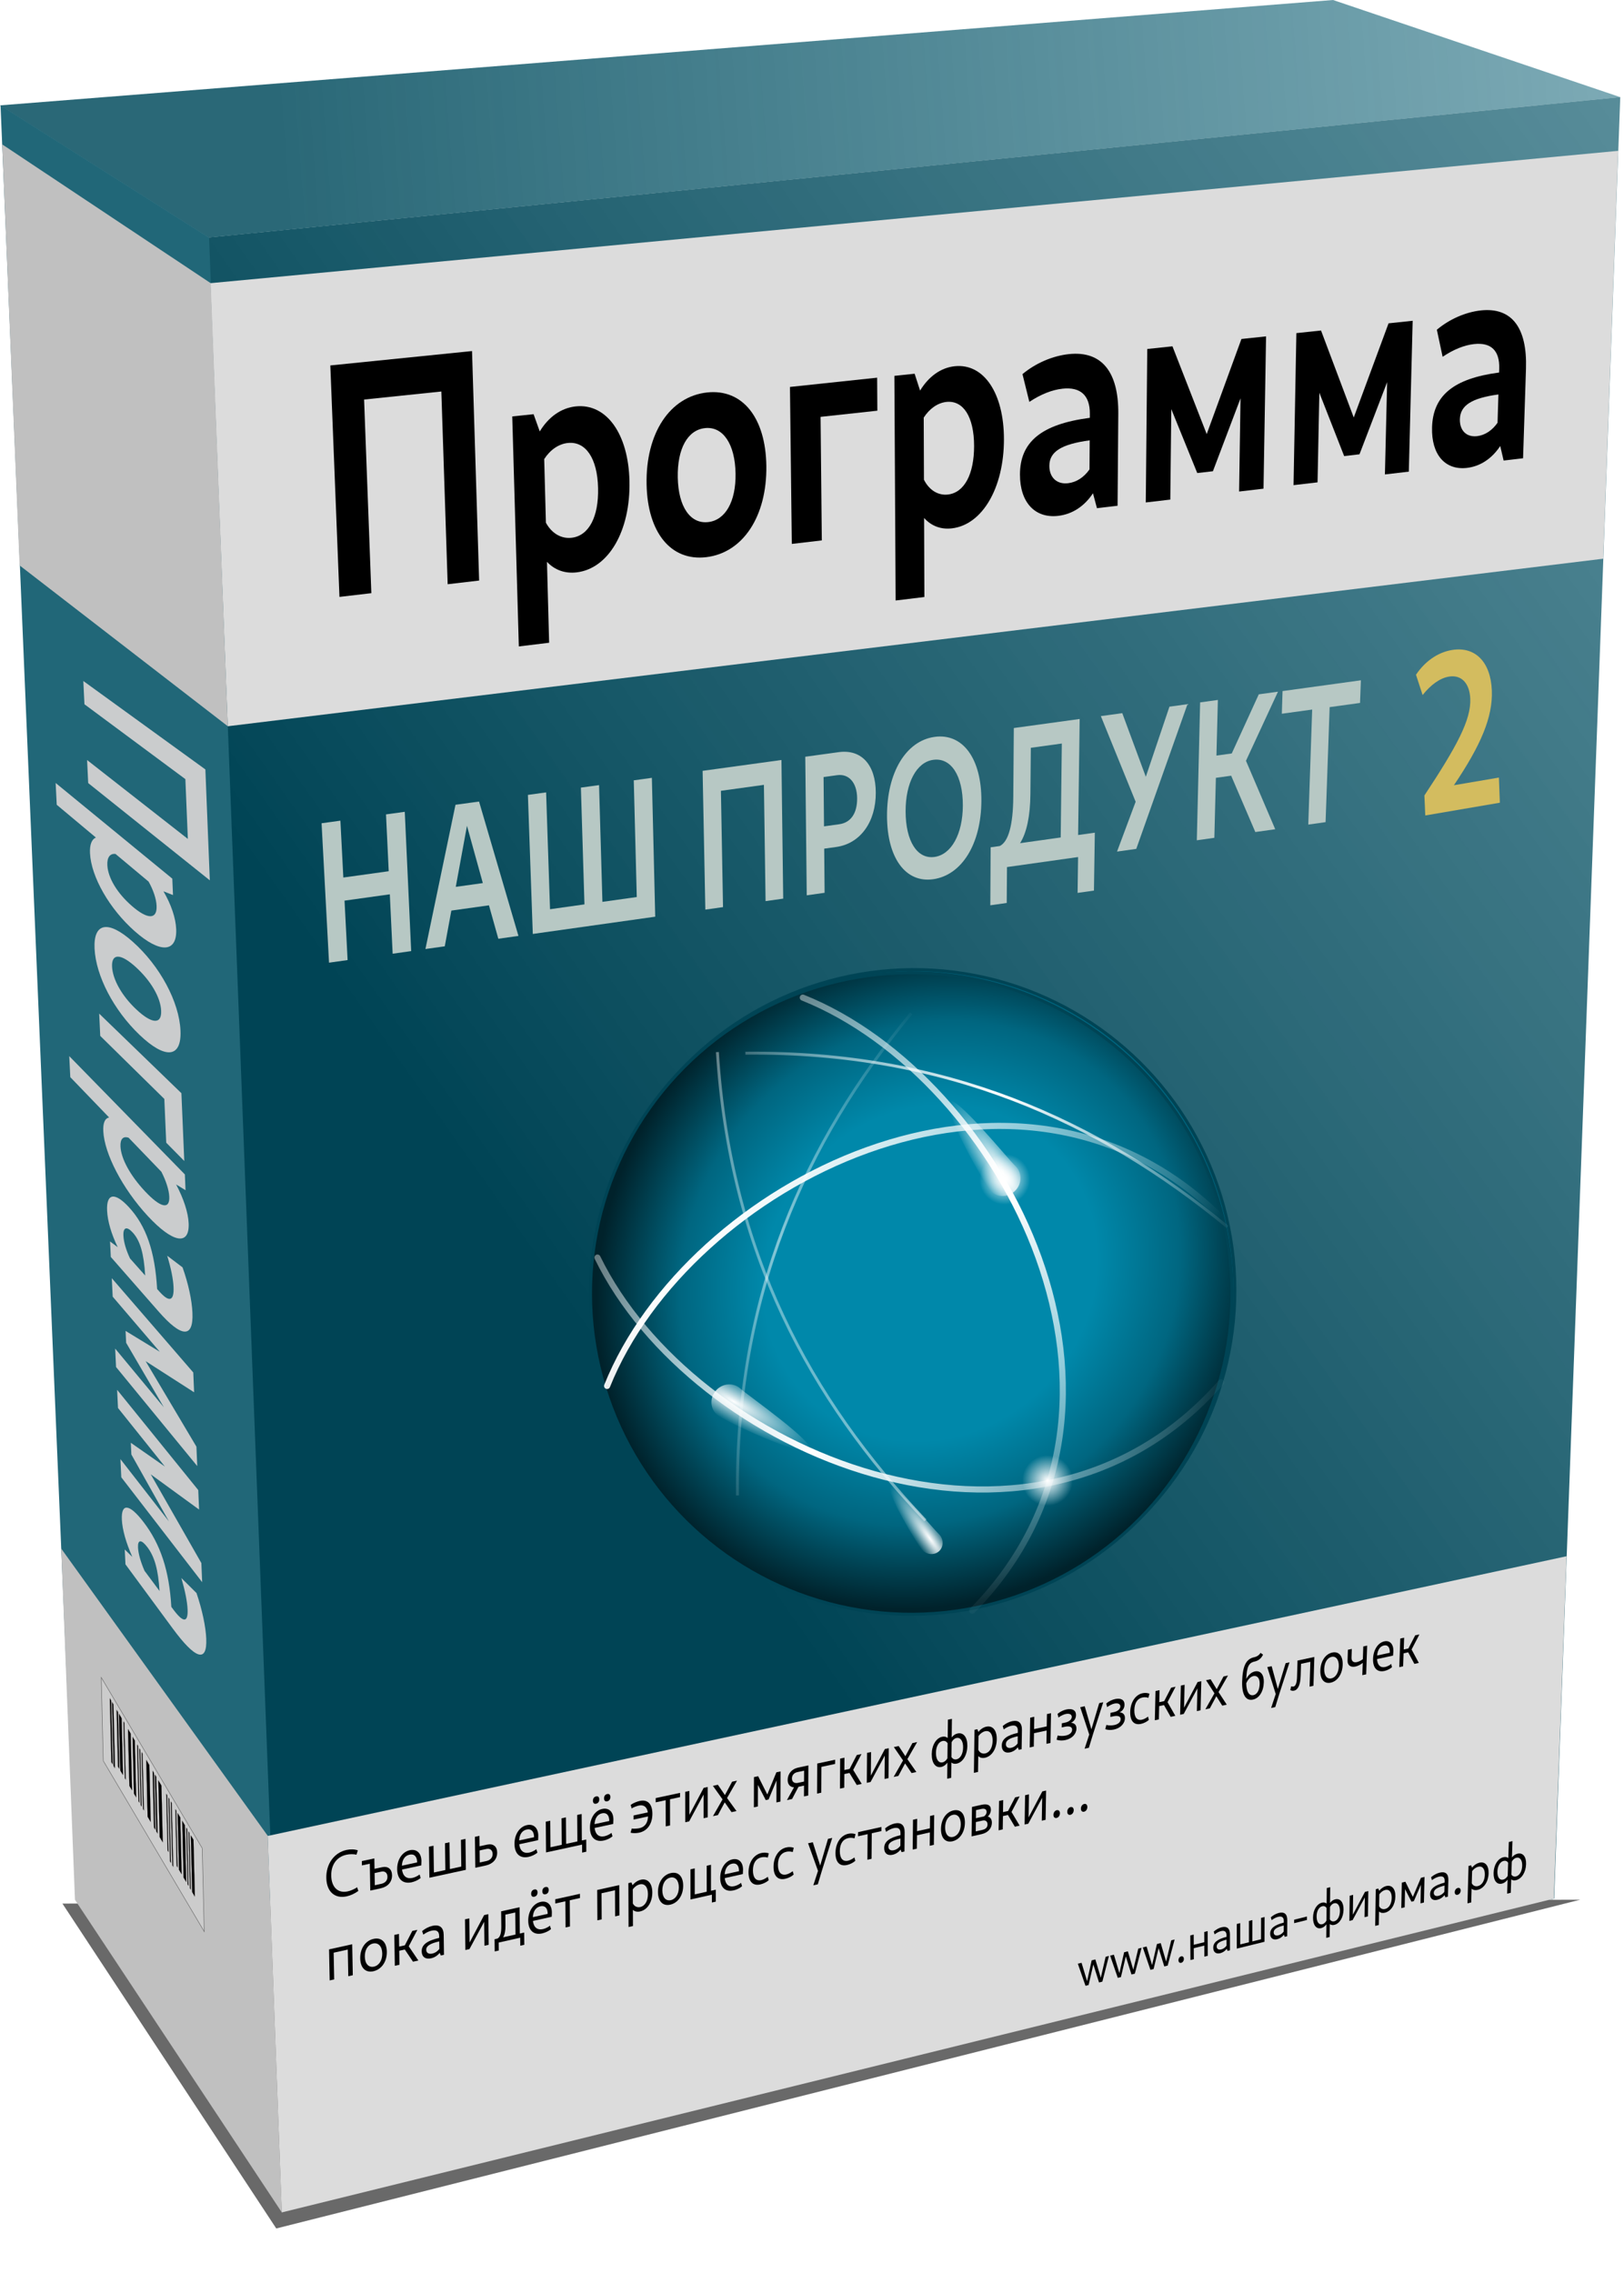 <?xml version="1.0" encoding="UTF-8"?>
<svg version="1.0" viewBox="0 0 182.23 255.02" xmlns="http://www.w3.org/2000/svg" xmlns:xlink="http://www.w3.org/1999/xlink">
<defs>
<filter id="q" x="-.029" y="-.136" width="1.058" height="1.272" color-interpolation-filters="sRGB">
<feGaussianBlur stdDeviation="1.111"/>
</filter>
<linearGradient id="a">
<stop stop-color="#fff" offset="0"/>
<stop stop-color="#fff" stop-opacity="0" offset="1"/>
</linearGradient>
<linearGradient id="p" x1="86.236" x2="476.86" y1="38.744" y2="6.496" gradientUnits="userSpaceOnUse" xlink:href="#c">
<stop stop-color="#2a6877" offset="0"/>
<stop stop-color="#2c89a0" stop-opacity="0" offset="1"/>
</linearGradient>
<linearGradient id="o" x1="130.04" x2="594.95" y1="185.38" y2="-143.01" gradientUnits="userSpaceOnUse">
<stop stop-color="#045" offset="0"/>
<stop stop-color="#2c89a0" stop-opacity="0" offset="1"/>
</linearGradient>
<radialGradient id="g" cx="126.09" cy="159.81" r="104.53" gradientUnits="userSpaceOnUse" spreadMethod="reflect">
<stop stop-color="#2035a5" stop-opacity=".852" offset="0"/>
<stop stop-color="#ebedf5" stop-opacity=".582" offset="1"/>
</radialGradient>
<radialGradient id="c" cx="122.46" cy="130.18" r="104.53" gradientTransform="matrix(1 -3.8796e-8 4.2191e-8 1.087 -.023 -12.412)" gradientUnits="userSpaceOnUse">
<stop stop-color="#08a" offset="0"/>
<stop stop-color="#08a" offset=".5"/>
<stop stop-color="#006680" offset=".75"/>
<stop stop-color="#045" offset=".875"/>
<stop stop-color="#00222b" offset="1"/>
</radialGradient>
<linearGradient id="n" x1="132.38" x2="249.36" y1="66.96" y2="145.84" gradientTransform="matrix(.159 .148 .148 -.159 225.34 156.09)" gradientUnits="userSpaceOnUse" xlink:href="#a" spreadMethod="reflect"/>
<radialGradient id="f" cx="108.88" cy="52.315" r="18.873" gradientTransform="matrix(.312 .179 .041 -.071 214 147.86)" gradientUnits="userSpaceOnUse" xlink:href="#a"/>
<linearGradient id="m" x1="132.38" x2="249.36" y1="66.96" y2="145.84" gradientTransform="matrix(.159 .148 -.148 .159 257.43 118.67)" gradientUnits="userSpaceOnUse" xlink:href="#a" spreadMethod="reflect"/>
<radialGradient id="e" cx="108.88" cy="52.315" r="18.873" gradientTransform="matrix(-.201 -.299 .067 -.046 288.59 181.51)" gradientUnits="userSpaceOnUse" xlink:href="#a"/>
<linearGradient id="l" x1="77.2" x2="230.48" y1="20.721" y2="20.721" gradientTransform="matrix(.129 .12 .182 -.196 225.34 156.09)" gradientUnits="userSpaceOnUse">
<stop stop-color="#fff" offset="0"/>
<stop stop-color="#fff" stop-opacity="0" offset="1"/>
</linearGradient>
<radialGradient id="b" cx="207.12" cy="109.37" r="8.711" gradientUnits="userSpaceOnUse" xlink:href="#a"/>
<linearGradient id="k" x1="132.38" x2="249.36" y1="66.96" y2="145.84" gradientTransform="matrix(.148 -.159 .159 .148 225.87 160.34)" gradientUnits="userSpaceOnUse" xlink:href="#a" spreadMethod="reflect"/>
<radialGradient id="d" cx="108.88" cy="52.315" r="18.873" gradientTransform="matrix(-.151 -.214 .045 -.029 278.87 198.69)" gradientUnits="userSpaceOnUse" xlink:href="#a"/>
<linearGradient id="j" x1="95.319" x2="183.91" y1="90.253" y2="101.87" gradientTransform="matrix(.159 .148 -.148 .159 267.8 112.77)" gradientUnits="userSpaceOnUse" xlink:href="#a" spreadMethod="reflect"/>
<linearGradient id="i" x1="95.319" x2="183.91" y1="90.253" y2="101.87" gradientTransform="matrix(.148 -.159 .159 .148 225.56 153.86)" gradientUnits="userSpaceOnUse" xlink:href="#a" spreadMethod="reflect"/>
<radialGradient id="h" cx="122.46" cy="130.18" r="104.53" gradientTransform="matrix(1 -3.8796e-8 4.2191e-8 1.087 -.023 -12.412)" gradientUnits="userSpaceOnUse" xlink:href="#c"/>
</defs>
<g transform="translate(-55.663,-22.648)">
<path d="m55.665 34.471 23.398 14.832 158.4-15.759-32.22-10.896-149.58 11.823z" fill="url(#p)" fill-rule="evenodd"/>
<path d="m230.05 235.69-142.8 35.23-8.346-221.61 158.57-15.767-7.42 202.15z" fill="url(#o)" fill-rule="evenodd"/>
<path d="m87.617 270.95-23.47-36.19-8.424-200.29 23.402 14.837 8.492 221.64z" fill="#216778" fill-rule="evenodd"/>
<path transform="matrix(1.836,0,0,1.836,-654.18,-642.96)" d="m390.44 478.87 13.069 19.856 79.692-20.093-92.76 0.237z" fill="#696969" fill-rule="evenodd" filter="url(#q)"/>
<path d="m231.45 197.27-1.431 38.423-142.74 35.208-1.579-42.243 145.75-31.388z" fill="#dcdcdc" fill-rule="evenodd"/>
<path d="m87.286 270.9-23.211-35.08-1.545-39.41 23.179 32.236 1.578 42.249z" fill="#c0c0c0" fill-rule="evenodd"/>
<path d="m237.24 39.574-1.68 45.766-154.34 18.8-1.952-49.717 157.97-14.849z" fill="#dcdcdc" fill-rule="evenodd"/>
<path d="m81.227 104.14-23.364-18.048-1.957-47.245 23.401 15.576 1.919 49.718z" fill="#c0c0c0" fill-rule="evenodd"/>
<g stroke-linejoin="round">
<rect transform="matrix(.509 .861 .024 1 0 0)" x="126.89" y="101.62" width="22.262" height="9.354" fill="#ccc" stroke="#666" stroke-width=".113"/>
<rect transform="matrix(.509 .861 .024 1 0 0)" x="128.74" y="102.37" width=".285" height="7.157" ry="0" stroke="#0e0101" stroke-width=".024"/>
<rect transform="matrix(.509 .861 .024 1 0 0)" x="129.24" y="102.37" width=".285" height="7.157" ry="0" stroke="#0e0101" stroke-width=".024"/>
<rect transform="matrix(.509 .861 .024 1 0 0)" x="130.25" y="102.37" width=".286" height="6.363" ry="0" stroke="#0e0101" stroke-width=".022"/>
<rect transform="matrix(.509 .861 .024 1 0 0)" x="130.76" y="102.37" width=".57" height="6.357" ry="0" stroke="#0e0101" stroke-width=".032"/>
<rect transform="matrix(.509 .861 .024 1 0 0)" x="131.75" y="102.37" width=".193" height="6.365" ry="0" stroke="#0e0101" stroke-width=".018"/>
<rect transform="matrix(.509 .861 .024 1 0 0)" x="132.76" y="102.37" width=".57" height="6.357" ry="0" stroke="#0e0101" stroke-width=".032"/>
<rect transform="matrix(.509 .861 .024 1 0 0)" x="133.77" y="102.37" width=".475" height="6.359" ry="0" stroke="#0e0101" stroke-width=".029"/>
<rect transform="matrix(.509 .861 .024 1 0 0)" x="134.76" y="102.37" width=".193" height="6.365" ry="0" stroke="#0e0101" stroke-width=".018"/>
<rect transform="matrix(.509 .861 .024 1 0 0)" x="135.26" y="102.37" width=".193" height="6.365" ry="0" stroke="#0e0101" stroke-width=".018"/>
<rect transform="matrix(.509 .861 .024 1 0 0)" x="135.76" y="102.37" width=".193" height="6.365" ry="0" stroke="#0e0101" stroke-width=".018"/>
<rect transform="matrix(.509 .861 .024 1 0 0)" x="136.78" y="102.37" width=".666" height="6.356" ry="0" stroke="#0e0101" stroke-width=".034"/>
<rect transform="matrix(.509 .861 .024 1 0 0)" x="138.18" y="102.37" width=".286" height="6.363" ry="0" stroke="#0e0101" stroke-width=".022"/>
<rect transform="matrix(.509 .861 .024 1 0 0)" x="138.68" y="102.37" width=".286" height="6.363" ry="0" stroke="#0e0101" stroke-width=".022"/>
<rect transform="matrix(.509 .861 .024 1 0 0)" x="139.44" y="102.37" width=".666" height="6.356" ry="0" stroke="#0e0101" stroke-width=".034"/>
<rect transform="matrix(.509 .861 .024 1 0 0)" x="141.18" y="102.37" width=".193" height="6.365" ry="0" stroke="#0e0101" stroke-width=".018"/>
<rect transform="matrix(.509 .861 .024 1 0 0)" x="141.68" y="102.37" width=".193" height="7.159" ry="0" stroke="#0e0101" stroke-width=".02"/>
<rect transform="matrix(.509 .861 .024 1 0 0)" x="142.19" y="102.37" width=".193" height="7.159" ry="0" stroke="#0e0101" stroke-width=".02"/>
<rect transform="matrix(.509 .861 .024 1 0 0)" x="143.19" y="102.37" width=".193" height="6.365" ry="0" stroke="#0e0101" stroke-width=".018"/>
<rect transform="matrix(.509 .861 .024 1 0 0)" x="143.7" y="102.37" width=".57" height="6.357" ry="0" stroke="#0e0101" stroke-width=".032"/>
<rect transform="matrix(.509 .861 .024 1 0 0)" x="144.71" y="102.37" width=".57" height="6.357" ry="0" stroke="#0e0101" stroke-width=".032"/>
<rect transform="matrix(.509 .861 .024 1 0 0)" x="145.6" y="102.36" width=".185" height="6.371" ry="0" stroke="#0e0101" stroke-width=".018"/>
<rect transform="matrix(.509 .861 .024 1 0 0)" x="146.1" y="102.36" width=".185" height="6.371" ry="0" stroke="#0e0101" stroke-width=".018"/>
<rect transform="matrix(.509 .861 .024 1 0 0)" x="146.61" y="102.37" width=".57" height="6.357" ry="0" stroke="#0e0101" stroke-width=".032"/>
</g>
<g transform="matrix(1.502,0,0,1.502,-237.7,-65.883)">
<circle transform="matrix(.168 .156 .156 -.168 224.24 156.63)" cx="122.43" cy="120.02" r="104.53" fill="url(#g)" opacity=".5"/>
<circle transform="matrix(.168 .156 .156 -.168 224.31 156.41)" cx="122.43" cy="120.02" r="104.53" fill="#006680" stroke="#045"/>
<circle transform="matrix(.168 .156 .156 -.168 224.1 156.64)" cx="122.43" cy="120.02" r="104.53" fill="url(#h)" stroke="#045"/>
<path d="m239.95 152.89c7.094 14.57 32.433 25.44 46.591 9.322" fill="none" stroke="url(#n)" stroke-linecap="round" stroke-linejoin="round" stroke-width=".456"/>
<path d="m255.83 167.3c0.494-0.531-4.676-4.135-5.186-4.609-0.51-0.474-1.324-0.428-1.818 0.103-0.494 0.531-0.481 1.347 0.029 1.821 0.51 0.474 6.482 3.216 6.976 2.685z" fill="url(#f)"/>
<path d="m255.29 133.47c15.044 6.024 27.714 30.513 12.661 45.797" fill="none" stroke="url(#m)" stroke-linecap="round" stroke-linejoin="round" stroke-width=".456"/>
<path d="m266.19 141.2c0.494-0.531 4.462 4.366 4.971 4.84 0.51 0.474 0.523 1.29 0.029 1.821-0.494 0.531-1.308 0.577-1.818 0.103-0.51-0.474-3.676-6.233-3.182-6.764z" fill="url(#e)"/>
<path d="m240.67 162.48c6.024-15.044 30.513-27.714 45.797-12.661" fill="none" stroke="url(#l)" stroke-linecap="round" stroke-linejoin="round" stroke-width=".456"/>
<circle transform="matrix(.159 .148 .148 -.159 224.45 156.28)" cx="207.12" cy="109.37" r="8.711" fill="url(#b)"/>
<circle transform="matrix(.159 .148 .148 -.159 194.14 144.58)" cx="207.12" cy="109.37" r="8.711" fill="url(#b)"/>
<path d="m248.91 137.54c0.925 14.876 6.913 25.927 15.542 34.984" fill="none" opacity=".464" stroke="url(#k)" stroke-width=".217px"/>
<path d="m261.79 169.99c0.325-0.349 3.268 3.182 3.641 3.528 0.372 0.347 0.411 0.911 0.086 1.26-0.325 0.349-0.891 0.351-1.263 5e-3 -0.372-0.347-2.788-4.445-2.464-4.794z" fill="url(#d)"/>
<circle transform="matrix(.159 .148 .148 -.159 221.26 133.78)" cx="207.12" cy="109.37" r="8.711" fill="url(#b)"/>
<circle transform="matrix(.159 .148 .148 -.159 200.9 150.73)" cx="207.12" cy="109.37" r="8.711" fill="url(#b)"/>
<path d="m251 137.62c14.903-0.151 26.358 5.024 36.015 12.977" fill="none" stroke="url(#j)" stroke-width=".217px"/>
<path d="m250.41 170.66c-0.151-14.903 5.024-26.358 12.977-36.015" fill="none" opacity=".526" stroke="url(#i)" stroke-width=".217px"/>
</g>
<g transform="translate(.505 -.505)" fill="#cacccd" aria-label="Программа">
<path d="m64.508 99.566 0.125 2.611 11.326 8.401 0.277 6.708-11.305-8.85 0.123 2.584 13.647 10.914-0.498-12.445s-13.695-9.922-13.695-9.922"/>
<path d="m61.402 111.01 0.122 2.446 4.393 3.675c-0.476 0.203-0.705 0.802-0.659 1.768 0.126 2.63 2.173 6.238 5.038 8.763 2.818 2.484 4.745 2.405 4.632-0.255-0.053-1.258-0.567-2.761-1.426-4.239l1.068 0.417-0.078-1.841-13.09-10.734m11.327 13.789c0.067 1.536-0.99 1.552-2.744 0.036-1.658-1.434-2.716-3.167-2.783-4.612-0.041-0.876 0.31-1.326 0.921-1.247l3.709 3.102c0.534 0.954 0.863 1.941 0.897 2.721"/>
<path d="m65.77 129.6c0.146 3.052 2.14 6.898 5.05 9.676 2.887 2.756 4.721 2.599 4.591-0.465-0.137-3.245-2.313-7.277-5.355-9.987-2.76-2.459-4.426-2.147-4.287 0.776m1.965 2.023c-0.07-1.508 0.956-1.502 2.65 0.035 1.694 1.537 2.792 3.413 2.857 4.91 0.068 1.556-1.042 1.49-2.787-0.149-1.614-1.514-2.652-3.351-2.72-4.796"/>
<path d="m66.288 136.89 0.119 2.499 7.19 7.074 0.214 4.91 2.025 2.054-0.323-7.609-9.226-8.928"/>
<path d="m62.929 141.66 0.118 2.36 4.359 4.527c-0.472 0.083-0.701 0.6-0.657 1.531 0.121 2.535 2.149 6.448 4.987 9.517 2.79 3.017 4.699 3.387 4.591 0.829-0.051-1.21-0.558-2.759-1.407-4.364l1.057 0.644-0.075-1.77-12.972-13.273m11.222 15.772c0.064 1.478-0.983 1.248-2.72-0.602-1.643-1.75-2.69-3.647-2.755-5.038-0.039-0.844 0.31-1.19 0.916-0.974 0 0 3.674 3.816 3.674 3.816 0.528 1.032 0.852 2.048 0.885 2.798"/>
<path d="m67.175 159c0.057 1.188 0.478 2.621 1.191 4.097l-0.858-0.643 0.083 1.738s5.365 6.127 5.365 6.127c2.554 2.917 3.919 3.036 3.796 0.146-0.06-1.419-0.464-3.295-1.111-5.104l-1.72-1.305c0.433 1.429 0.671 2.626 0.71 3.528 0.068 1.56-0.479 1.742-1.594 0.485 0 0-0.248-0.279-0.248-0.279-0.244-4.239-1.236-7.077-3.151-9.164-1.599-1.743-2.556-1.583-2.463 0.375m2.891 2.469c0.815 0.901 1.234 2.316 1.383 4.81l-1.702-1.918c-0.441-0.937-0.707-1.841-0.741-2.557-0.044-0.949 0.381-1.086 1.06-0.336"/>
<path d="m67.704 166.58 0.099 2.071s5.282 6.181 5.282 6.181l-3.835-2.339 0.063 1.334s4.23 7.24 4.23 7.24-5.462-6.592-5.462-6.592l0.099 2.07 9.111 11.115-0.093-2.181s-5.7-9.593-5.7-9.593l5.441 3.494-0.094-2.224-9.141-10.577"/>
<path d="m68.301 179.1 0.097 2.04 5.261 6.57-3.821-2.663 0.062 1.314s4.212 7.505 4.212 7.505-5.441-6.989-5.441-6.989l0.097 2.039 9.075 11.772-0.091-2.147s-5.675-9.951-5.675-9.951l5.42 3.949-0.093-2.188-9.104-11.251"/>
<path d="m68.831 193.66c0.054 1.139 0.47 2.607 1.175 4.191l-0.85-0.835 0.079 1.667 5.308 7.207c2.524 3.427 3.874 3.897 3.757 1.132-0.057-1.357-0.455-3.236-1.092-5.116l-1.7-1.686c0.426 1.465 0.66 2.659 0.698 3.522 0.065 1.493-0.476 1.522-1.579 0.04l-0.245-0.329c-0.235-4.073-1.213-7.018-3.108-9.498-1.582-2.071-2.532-2.173-2.442-0.296m2.862 3.099c0.806 1.067 1.219 2.516 1.363 4.914l-1.683-2.262c-0.436-1.003-0.698-1.928-0.73-2.614-0.043-0.91 0.379-0.927 1.051-0.038"/>
</g>
<g transform="matrix(.79 0 0 1.01 56.726 -32.169)" fill="#d3bc5f" aria-label="2">
<path d="m201.1 144.87 10.592-1.417s-0.136-2.793-0.136-2.793-6.391 0.851-6.391 0.851c3.858-4.475 5.532-7.585 5.388-10.517-0.155-3.173-2.36-4.937-5.672-4.505-1.994 0.26-3.808 1.242-5.102 2.747l0.943 2.258c1.148-1.148 2.483-1.887 3.733-2.05 1.78-0.233 2.947 0.739 3.035 2.463 0.12 2.351-1.906 5.282-6.515 10.742l0.124 2.221"/>
</g>
<g transform="translate(1.776 -.424)" aria-label="Съешь ещё этих мягких франзузских булочек пока идёт процесс установки...">
<path d="m92.783 235.86c0.436-0.095 0.888-0.302 1.313-0.606l-0.132-0.416c-0.322 0.216-0.723 0.39-1.068 0.465-1.081 0.234-1.815-0.469-1.841-1.758-0.025-1.232 0.62-2.125 1.71-2.358 0.365-0.078 0.777-0.078 1.125-6e-3l0.148-0.485c-0.336-0.126-0.807-0.143-1.25-0.049-1.403 0.299-2.317 1.565-2.284 3.155 0.031 1.522 0.945 2.347 2.28 2.057"/>
<path d="m95.436 235.21 1.171-0.254c0.808-0.175 1.284-0.729 1.272-1.468-0.012-0.688-0.452-1.045-1.118-0.901l-0.848 0.183-0.021-1.17-1.402 0.3 9e-3 0.487 0.883-0.19 0.054 3.012m0.509-0.598-0.024-1.364 0.764-0.165c0.394-0.085 0.671 0.146 0.678 0.574 0.007 0.413-0.247 0.701-0.693 0.797l-0.725 0.157"/>
<path d="m100.08 234.28c0.353-0.077 0.737-0.254 1.011-0.48l-0.122-0.394c-0.236 0.182-0.536 0.326-0.806 0.385-0.656 0.142-1.075-0.21-1.165-0.939l2.162-0.467c0.011-0.111 0.02-0.367 0.018-0.504-0.013-0.876-0.537-1.366-1.303-1.202-0.864 0.185-1.438 1.073-1.421 2.145 0.018 1.115 0.642 1.669 1.626 1.456m-0.236-3.1c0.528-0.113 0.843 0.204 0.853 0.87 0 0-1.712 0.369-1.712 0.369 0.034-0.691 0.337-1.127 0.859-1.239"/>
<path d="m102.07 233.77s4.094-0.889 4.094-0.889l-0.045-3.473-0.51 0.109 0.04 2.999s-1.282 0.278-1.282 0.278l-0.042-3.002-0.505 0.108 0.042 3.003-1.286 0.279-0.044-3.006-0.513 0.11 0.052 3.483"/>
<path d="m107.22 232.65s1.181-0.256 1.181-0.256c0.799-0.173 1.281-0.724 1.273-1.457-8e-3 -0.683-0.456-1.026-1.11-0.885l-0.864 0.186-0.014-1.167-0.509 0.109 0.043 3.47m0.502-0.592-0.017-1.352 0.781-0.168c0.393-0.085 0.676 0.15 0.681 0.567 5e-3 0.402-0.259 0.697-0.703 0.793l-0.743 0.161"/>
<path d="m113.2 231.43c0.346-0.075 0.722-0.25 0.991-0.473l-0.117-0.39c-0.231 0.179-0.526 0.322-0.79 0.379-0.642 0.139-1.05-0.21-1.133-0.933l2.116-0.457c0.012-0.11 0.022-0.364 0.021-0.5-8e-3 -0.867-0.517-1.355-1.267-1.194-0.845 0.181-1.412 1.059-1.401 2.122 0.011 1.105 0.618 1.655 1.581 1.446m-0.213-3.071c0.517-0.111 0.823 0.204 0.829 0.864 0 0-1.676 0.361-1.676 0.361 0.037-0.684 0.337-1.116 0.847-1.225"/>
<path d="m119.21 230.95 0.467-0.102-9e-3 -1.368-0.492 0.107s-0.021-2.97-0.021-2.97l-0.5 0.107s0.021 2.971 0.021 2.971l-1.261 0.273-0.023-2.974-0.495 0.106s0.024 2.975 0.024 2.975l-1.265 0.274-0.025-2.978-0.502 0.108 0.03 3.451s4.045-0.878 4.045-0.878l6e-3 0.898"/>
<path d="m120.78 225.46c0.224-0.048 0.354-0.226 0.352-0.483-2e-3 -0.257-0.133-0.38-0.357-0.332-0.224 0.048-0.354 0.226-0.353 0.483 2e-3 0.257 0.133 0.38 0.358 0.332m1.244-0.266c0.224-0.048 0.353-0.226 0.352-0.483-1e-3 -0.257-0.133-0.379-0.356-0.332-0.224 0.048-0.354 0.226-0.352 0.483 1e-3 0.257 0.133 0.379 0.357 0.332m-0.386 4.4c0.341-0.074 0.713-0.247 0.978-0.469l-0.114-0.388c-0.229 0.178-0.52 0.319-0.78 0.376-0.633 0.137-1.034-0.211-1.113-0.929l2.087-0.45c0.012-0.109 0.023-0.361 0.022-0.497-5e-3 -0.862-0.504-1.348-1.244-1.189-0.834 0.179-1.396 1.05-1.389 2.106 7e-3 1.098 0.602 1.647 1.553 1.44m-0.198-3.053c0.51-0.109 0.81 0.205 0.813 0.86l-1.653 0.356c0.039-0.68 0.336-1.108 0.84-1.216"/>
<path d="m125.62 228.71c0.918-0.199 1.476-1.002 1.472-2.122-3e-3 -1.087-0.529-1.628-1.406-1.44-0.303 0.065-0.772 0.251-1.031 0.449l0.113 0.396c0.197-0.135 0.593-0.277 0.803-0.322 0.555-0.119 0.914 0.152 1.009 0.765 0 0-1.598 0.344-1.598 0.344l2e-3 0.462s1.622-0.35 1.622-0.35c-0.035 0.739-0.366 1.187-0.97 1.318-0.228 0.05-0.636 0.081-0.858 0.037l-0.134 0.463c0.279 0.089 0.698 0.061 0.976 1e-3"/>
<path d="m128.59 228.01 0.485-0.105-7e-3 -2.941 1.129-0.242-8.3e-4 -0.475s-2.734 0.586-2.734 0.586l1e-3 0.476 1.119-0.24 7e-3 2.942"/>
<path d="m130.78 227.54s0.44-0.096 0.44-0.096l1.621-3.016 1e-3 2.664 0.457-0.099-1e-3 -3.406s-0.451 0.097-0.451 0.097l-1.604 3.027-3e-3 -2.683s-0.465 0.1-0.465 0.1l5e-3 3.412"/>
<path d="m133.89 226.86 0.553-0.12 0.766-1.428 0.763 1.096 0.557-0.121-1.06-1.462 1.118-1.948-0.552 0.118-0.803 1.5-0.79-1.158-0.56 0.12 1.083 1.519-1.076 1.884"/>
<path d="m138.48 225.87s0.447-0.097 0.447-0.097l6e-3 -2.42 0.882 1.708 0.313-0.068 0.891-2.144-8e-3 2.472 0.451-0.098 0.012-3.385-0.469 0.101-1.019 2.489-1.026-2.051-0.471 0.101-7e-3 3.393"/>
<path d="m142.19 225.06 0.576-0.125 0.718-1.367 0.623-0.135-6e-3 1.212 0.478-0.104s0.017-3.378 0.017-3.378-1.168 0.25-1.168 0.25c-0.69 0.148-1.154 0.697-1.157 1.371-2e-3 0.513 0.267 0.812 0.71 0.843l-0.791 1.432m1.23-1.933c-0.396 0.085-0.67-0.115-0.669-0.501 1e-3 -0.365 0.242-0.627 0.608-0.706l0.755-0.162-6e-3 1.22-0.689 0.149"/>
<path d="m145.57 224.33 0.471-0.102 0.016-2.897 1.538-0.33 3e-3 -0.476-2.01 0.431s-0.018 3.375-0.018 3.375"/>
<path d="m148.14 223.77 0.481-0.104 0.01-1.529 0.576-0.124 0.819 1.348 0.556-0.121-0.958-1.568 0.931-1.783-0.528 0.113-0.805 1.554-0.588 0.127 9e-3 -1.385-0.482 0.103s-0.022 3.369-0.022 3.369"/>
<path d="m151.15 223.12s0.425-0.092 0.425-0.092 1.592-2.965 1.592-2.965-0.023 2.624-0.023 2.624 0.442-0.096 0.442-0.096l0.031-3.355-0.436 0.093-1.575 2.976 0.022-2.643-0.45 0.096s-0.027 3.361-0.027 3.361"/>
<path d="m154.16 222.46 0.535-0.116 0.752-1.404 0.726 1.083 0.539-0.117-1.008-1.444 1.097-1.915-0.534 0.114-0.788 1.474-0.751-1.144-0.541 0.116 1.03 1.501-1.056 1.851"/>
<path d="m159.51 221.34c0.268-0.058 0.502-0.233 0.685-0.487l-0.022 1.804 0.448-0.098 0.021-1.72c0.155 0.132 0.357 0.178 0.601 0.125 0.691-0.15 1.176-0.958 1.19-1.995 0.013-0.962-0.432-1.529-1.089-1.389-0.262 0.056-0.49 0.209-0.667 0.447l0.026-2.089s-0.449 0.096-0.449 0.096l-0.025 2.055c-0.167-0.137-0.37-0.191-0.615-0.138-0.683 0.146-1.164 0.942-1.176 1.948-0.011 0.991 0.424 1.581 1.071 1.44m-0.598-1.605c8e-3 -0.687 0.299-1.213 0.731-1.306 0.245-0.053 0.442 0.037 0.578 0.249l-0.021 1.69c-0.137 0.244-0.33 0.41-0.546 0.456-0.455 0.099-0.752-0.341-0.743-1.09m2.298-1.642c0.454-0.097 0.761 0.341 0.751 1.06-9e-3 0.712-0.3 1.237-0.735 1.331-0.238 0.052-0.44-0.043-0.577-0.261l0.021-1.662c0.137-0.257 0.325-0.422 0.54-0.468"/>
<path d="m163.17 222 0.463-0.101 0.025-1.779c0.188 0.186 0.452 0.253 0.758 0.186 0.774-0.168 1.303-0.997 1.319-2.073 0.015-1.001-0.455-1.568-1.172-1.414-0.33 0.071-0.65 0.284-0.891 0.591l-0.111-0.307s-0.325 0.07-0.325 0.07l-0.066 4.827m1.265-4.671c0.52-0.112 0.848 0.314 0.837 1.073-0.011 0.745-0.324 1.308-0.827 1.417-0.341 0.074-0.633-0.083-0.779-0.402l0.021-1.555c0.2-0.277 0.474-0.474 0.746-0.532"/>
<path d="m167.22 219.7c0.351-0.076 0.652-0.279 0.879-0.568l0.104 0.286s0.321-0.07 0.321-0.07l0.035-2.153c0.013-0.792-0.371-1.15-1.096-0.994-0.363 0.078-0.756 0.279-1.059 0.544l0.109 0.382c0.29-0.214 0.58-0.351 0.85-0.41 0.495-0.106 0.744 0.088 0.736 0.577l-3e-3 0.22c-1.243 0.282-1.789 0.709-1.8 1.419-9e-3 0.592 0.354 0.891 0.923 0.767m-0.462-0.929c6e-3 -0.413 0.4-0.67 1.332-0.878l-0.013 0.812c-0.176 0.244-0.43 0.422-0.718 0.485-0.368 0.08-0.606-0.088-0.601-0.419"/>
<path d="m169.43 219.15 0.458-0.1 0.025-1.498 1.419-0.306-0.026 1.496s0.457-0.099 0.457-0.099l0.059-3.337s-0.457 0.098-0.457 0.098l-0.024 1.382-1.419 0.306 0.023-1.383-0.459 0.098-0.055 3.343"/>
<path d="m173.44 218.32c0.728-0.158 1.224-0.668 1.236-1.284 8e-3 -0.404-0.226-0.633-0.616-0.652 0.337-0.148 0.558-0.462 0.565-0.859 0.01-0.535-0.399-0.782-1.054-0.642-0.348 0.074-0.709 0.241-1.014 0.498l0.095 0.411c0.299-0.208 0.58-0.343 0.819-0.395 0.416-0.089 0.685 0.044 0.68 0.326-5e-3 0.288-0.299 0.543-0.703 0.63 0 0-0.416 0.09-0.416 0.09l-8e-3 0.46s0.33-0.071 0.33-0.071c0.541-0.117 0.844 2e-3 0.838 0.331-6e-3 0.315-0.271 0.557-0.714 0.653-0.285 0.062-0.653 0.06-0.907-8e-3l-0.122 0.477c0.305 0.105 0.639 0.114 0.992 0.037"/>
<path d="m175.59 219.29 0.481-0.105 0.482-1.58 1.13-3.526s-0.453 0.097-0.453 0.097l-0.876 2.941-0.751-2.592-0.505 0.108 1.014 3.068-0.522 1.589"/>
<path d="m178.89 217.14c0.721-0.157 1.214-0.664 1.227-1.277 9e-3 -0.402-0.222-0.631-0.608-0.65 0.334-0.147 0.554-0.459 0.562-0.855 0.011-0.533-0.393-0.779-1.042-0.64-0.344 0.074-0.702 0.239-1.006 0.495l0.093 0.409c0.297-0.207 0.575-0.341 0.812-0.392 0.412-0.088 0.678 0.045 0.673 0.325-6e-3 0.287-0.298 0.54-0.698 0.626 0 0-0.412 0.089-0.412 0.089l-9e-3 0.458 0.327-0.071c0.536-0.116 0.836 3e-3 0.829 0.33-7e-3 0.314-0.27 0.554-0.709 0.649-0.282 0.061-0.647 0.059-0.898-9e-3l-0.122 0.475c0.301 0.104 0.632 0.114 0.982 0.038"/>
<path d="m181.91 216.51c0.325-0.071 0.663-0.239 0.891-0.451l-0.092-0.373c-0.227 0.178-0.475 0.306-0.683 0.351-0.561 0.122-0.871-0.286-0.853-1.083 0.017-0.791 0.341-1.289 0.903-1.409 0.213-0.046 0.453-0.036 0.675 0.038l0.117-0.466c-0.243-0.09-0.505-0.109-0.775-0.051-0.803 0.172-1.359 1.012-1.383 2.096-0.022 1.016 0.426 1.515 1.2 1.347"/>
<path d="m183.47 216.1 0.453-0.098 0.035-1.489 0.542-0.117 0.746 1.319 0.524-0.114-0.873-1.534 0.902-1.73-0.497 0.106-0.78 1.508-0.553 0.119 0.031-1.348s-0.453 0.097-0.453 0.097l-0.075 3.28"/>
<path d="m186.31 215.48s0.401-0.087 0.401-0.087 1.541-2.876 1.541-2.876l-0.064 2.556s0.416-0.09 0.416-0.09l0.083-3.267s-0.411 0.088-0.411 0.088l-1.526 2.887 0.063-2.574s-0.423 0.091-0.423 0.091l-0.079 3.273"/>
<path d="m189.14 214.87 0.504-0.109 0.728-1.362 0.664 1.06 0.508-0.11-0.923-1.413 1.06-1.857-0.503 0.108-0.763 1.43-0.686-1.12-0.51 0.109 0.942 1.469-1.02 1.796"/>
<path d="m194.48 213.78c0.718-0.156 1.192-0.921 1.221-1.959 0.024-0.843-0.382-1.333-1.002-1.2-0.385 0.083-0.715 0.375-0.968 0.839 0.054-1.349 0.28-1.808 0.923-1.945 0.434-0.093 0.758-0.35 0.961-0.783l-0.289-0.194c-0.132 0.237-0.378 0.417-0.702 0.486-0.919 0.196-1.307 0.985-1.356 2.751-0.04 1.472 0.426 2.176 1.211 2.005m0.047-2.638c0.439-0.094 0.729 0.252 0.712 0.873-0.02 0.694-0.284 1.174-0.69 1.262-0.499 0.108-0.798-0.357-0.82-1.325 0.193-0.451 0.48-0.741 0.798-0.81"/>
<path d="m196.52 214.72 0.464-0.101 0.479-1.553 1.122-3.465s-0.437 0.094-0.437 0.094l-0.872 2.891-0.697-2.555-0.487 0.104 0.945 3.023-0.518 1.562"/>
<path d="m199.09 212.78c0.462-0.1 0.718-0.683 0.748-1.69l0.04-1.325 1.044-0.224-0.086 2.786s0.434-0.094 0.434-0.094l0.101-3.236s-1.887 0.404-1.887 0.404l-0.055 1.823c-0.02 0.672-0.15 1.04-0.39 1.092-0.065 0.014-0.157 7e-3 -0.264-0.029l-0.105 0.423c0.127 0.079 0.273 0.101 0.42 0.069"/>
<path d="m203.21 211.88c0.767-0.166 1.307-0.968 1.34-1.998 0.033-0.998-0.427-1.539-1.168-1.38-0.769 0.165-1.305 0.96-1.338 1.994-0.032 0.999 0.424 1.546 1.165 1.385m0.074-0.481c-0.503 0.109-0.828-0.32-0.804-1.064 0.023-0.718 0.346-1.247 0.828-1.351 0.503-0.108 0.832 0.327 0.808 1.064-0.023 0.71-0.351 1.246-0.832 1.35"/>
<path d="m205.99 210.07c0.274-0.059 0.573-0.21 0.809-0.407l-0.046 1.376s0.435-0.094 0.435-0.094l0.109-3.22s-0.435 0.093-0.435 0.093l-0.048 1.425c-0.197 0.155-0.452 0.283-0.673 0.331-0.382 0.082-0.611-0.101-0.598-0.502 0 0 0.032-0.978 0.032-0.978s-0.437 0.094-0.437 0.094l-0.04 1.212c-0.017 0.529 0.338 0.791 0.892 0.671"/>
<path d="m209.23 210.57c0.294-0.064 0.617-0.22 0.852-0.423l-0.083-0.365c-0.202 0.163-0.455 0.29-0.68 0.339-0.545 0.118-0.874-0.214-0.915-0.888 0 0 1.797-0.388 1.797-0.388 0.014-0.102 0.033-0.338 0.038-0.465 0.028-0.807-0.38-1.27-1.016-1.133-0.718 0.154-1.23 0.96-1.264 1.949-0.035 1.028 0.452 1.551 1.27 1.373m-0.054-2.861c0.439-0.094 0.683 0.204 0.662 0.818 0 0-1.423 0.307-1.423 0.307 0.059-0.636 0.328-1.032 0.762-1.125"/>
<path d="m210.9 210.14s0.432-0.094 0.432-0.094l0.052-1.457 0.517-0.112 0.692 1.295 0.499-0.108-0.81-1.507 0.879-1.689-0.473 0.101-0.761 1.472-0.527 0.114 0.047-1.32s-0.432 0.093-0.432 0.093l-0.114 3.211"/>
<path d="m90.88 245.29 0.507-0.114-0.06-2.996 1.584-0.352 0.058 2.992 0.505-0.113-0.066-3.475s-2.598 0.576-2.598 0.576l0.07 3.481"/>
<path d="m95.793 244.26c0.915-0.205 1.52-1.084 1.501-2.19-0.018-1.072-0.604-1.636-1.488-1.44-0.918 0.203-1.518 1.075-1.498 2.186 0.02 1.073 0.601 1.643 1.485 1.445m0.062-0.519c-0.6 0.134-1.016-0.314-1.031-1.113-0.014-0.771 0.345-1.35 0.92-1.478 0.6-0.133 1.022 0.322 1.036 1.114 0.013 0.762-0.351 1.349-0.925 1.477"/>
<path d="m98.192 243.65 0.52-0.117-0.026-1.572 0.623-0.139 0.922 1.37 0.601-0.135-1.079-1.593 0.968-1.851-0.57 0.126-0.837 1.614-0.636 0.142-0.024-1.424-0.521 0.115 0.058 3.464"/>
<path d="m102.26 242.81c0.389-0.087 0.718-0.305 0.963-0.611l0.126 0.295 0.357-0.08-0.032-2.239c-0.012-0.824-0.452-1.187-1.256-1.008-0.403 0.089-0.836 0.308-1.165 0.59 0 0 0.134 0.395 0.134 0.395 0.317-0.229 0.636-0.379 0.936-0.445 0.549-0.122 0.834 0.074 0.841 0.583l3e-3 0.229c-1.379 0.322-1.975 0.778-1.963 1.516 9e-3 0.616 0.424 0.918 1.056 0.776m-0.546-0.955c-7e-3 -0.43 0.425-0.706 1.459-0.944l0.012 0.845c-0.188 0.257-0.467 0.449-0.786 0.52-0.408 0.091-0.68-0.077-0.685-0.421"/>
<path d="m106.11 241.88 0.456-0.102s1.65-3.067 1.65-3.067l0.032 2.689 0.474-0.106-0.041-3.438-0.468 0.104-1.632 3.078-0.035-2.708-0.482 0.107 0.045 3.444"/>
<path d="m109.4 242.04 0.454-0.102-0.01-0.896s2.415-0.542 2.415-0.542l9e-3 0.895 0.452-0.102-0.014-1.37-0.49 0.11-0.03-2.953-2.066 0.458 0.019 1.712c8e-3 0.741-0.138 1.202-0.434 1.347l-0.322 0.072 0.016 1.373m1.206-2.903-0.013-1.226 1.115-0.247 0.026 2.477-1.397 0.313c0.186-0.306 0.276-0.747 0.27-1.316"/>
<path d="m113.85 235.9c0.226-0.05 0.356-0.229 0.354-0.485-2e-3 -0.257-0.135-0.377-0.361-0.327-0.226 0.05-0.356 0.229-0.354 0.485 2e-3 0.257 0.136 0.377 0.362 0.327m1.253-0.277c0.225-0.05 0.355-0.228 0.353-0.484-2e-3 -0.256-0.135-0.377-0.36-0.327-0.225 0.05-0.356 0.228-0.353 0.485 2e-3 0.256 0.135 0.377 0.361 0.327m-0.375 4.39c0.344-0.077 0.718-0.253 0.985-0.477l-0.116-0.386c-0.23 0.179-0.523 0.323-0.785 0.382-0.638 0.143-1.043-0.2-1.125-0.915l2.102-0.469c0.012-0.109 0.022-0.36 0.021-0.495-7e-3 -0.859-0.513-1.338-1.258-1.173-0.84 0.186-1.404 1.06-1.393 2.113 0.011 1.094 0.612 1.635 1.569 1.421m-0.209-3.041c0.513-0.114 0.817 0.196 0.823 0.85 0 0-1.665 0.371-1.665 0.371 0.037-0.678 0.335-1.108 0.842-1.22"/>
<path d="m117.35 239.35 0.492-0.11s-0.022-2.94-0.022-2.94l1.145-0.254s-3e-3 -0.475-3e-3 -0.475l-2.773 0.615 4e-3 0.476 1.136-0.252 0.023 2.941"/>
<path d="m120.92 238.55 0.483-0.108s-0.017-2.933-0.017-2.933 1.509-0.335 1.509-0.335l0.015 2.93 0.481-0.108-0.017-3.402s-2.474 0.548-2.474 0.548 0.021 3.408 0.021 3.408"/>
<path d="m124.42 239.3 0.492-0.111-8e-3 -1.815c0.204 0.187 0.487 0.25 0.812 0.177 0.822-0.185 1.371-1.04 1.368-2.137-3e-3 -1.021-0.515-1.592-1.277-1.423-0.351 0.078-0.688 0.301-0.94 0.618l-0.125-0.312s-0.345 0.076-0.345 0.076 0.022 4.927 0.022 4.927m1.26-4.787c0.553-0.123 0.911 0.306 0.914 1.081 3e-3 0.76-0.321 1.34-0.855 1.459-0.362 0.081-0.677-0.074-0.838-0.397l-7e-3 -1.587c0.208-0.286 0.497-0.492 0.786-0.556"/>
<path d="m129.1 236.79c0.866-0.194 1.45-1.048 1.448-2.129-2e-3 -1.047-0.546-1.601-1.383-1.416-0.869 0.193-1.449 1.04-1.446 2.124 3e-3 1.048 0.543 1.609 1.38 1.421m0.066-0.506c-0.568 0.127-0.955-0.313-0.957-1.094-2e-3 -0.753 0.346-1.316 0.89-1.437 0.568-0.126 0.96 0.321 0.962 1.094 1e-3 0.744-0.351 1.315-0.895 1.437"/>
<path d="m133.77 236.55s0.436-0.098 0.436-0.098l1.6e-4 -1.342-0.539 0.121-4e-4 -2.915-0.48 0.106 1e-3 2.916-1.342 0.301-3e-3 -2.919-0.481 0.107 4e-3 3.383 2.404-0.539 8e-5 0.881"/>
<path d="m136.2 235.19c0.332-0.074 0.694-0.246 0.953-0.465l-0.108-0.381c-0.223 0.176-0.507 0.316-0.76 0.373-0.616 0.138-1.002-0.202-1.074-0.906l2.029-0.453c0.012-0.107 0.025-0.355 0.025-0.488 1e-3 -0.846-0.481-1.32-1.2-1.161-0.811 0.18-1.362 1.038-1.362 2.074-3.7e-4 1.078 0.574 1.613 1.498 1.405m-0.172-2.995c0.495-0.11 0.785 0.197 0.784 0.84l-1.607 0.358c0.043-0.668 0.333-1.089 0.823-1.198"/>
<path d="m139.2 234.52c0.348-0.078 0.708-0.256 0.949-0.477l-0.107-0.38c-0.24 0.186-0.505 0.322-0.727 0.372-0.601 0.135-0.942-0.277-0.941-1.093 2e-3 -0.81 0.34-1.325 0.941-1.459 0.228-0.051 0.487-0.045 0.726 0.027l0.115-0.479c-0.264-0.088-0.546-0.102-0.835-0.038-0.86 0.191-1.44 1.06-1.442 2.171-2e-3 1.04 0.49 1.543 1.319 1.357"/>
<path d="m142 233.89c0.346-0.078 0.705-0.255 0.945-0.476l-0.106-0.379c-0.239 0.186-0.502 0.321-0.724 0.37-0.598 0.134-0.937-0.277-0.935-1.092 3e-3 -0.809 0.34-1.323 0.938-1.455 0.227-0.051 0.484-0.045 0.723 0.028l0.115-0.478c-0.262-0.088-0.543-0.102-0.83-0.039-0.856 0.19-1.434 1.057-1.438 2.166-3e-3 1.038 0.486 1.54 1.311 1.355"/>
<path d="m145.15 234.62 0.505-0.114 0.483-1.61 1.135-3.594-0.475 0.105-0.877 2.997-0.829-2.619-0.53 0.117 1.113 3.097-0.525 1.62"/>
<path d="m148.93 232.34c0.343-0.077 0.697-0.253 0.934-0.472l-0.103-0.377c-0.237 0.184-0.497 0.319-0.716 0.368-0.591 0.132-0.925-0.277-0.92-1.088 5e-3 -0.804 0.34-1.315 0.931-1.447 0.225-0.05 0.478-0.044 0.714 0.028 0 0 0.116-0.475 0.116-0.475-0.259-0.088-0.536-0.103-0.82-0.04-0.846 0.188-1.42 1.05-1.427 2.153-7e-3 1.033 0.475 1.533 1.29 1.35"/>
<path d="m151.22 231.75 0.465-0.104s0.024-2.869 0.024-2.869 1.082-0.24 1.082-0.24l4e-3 -0.464s-2.622 0.581-2.622 0.581l-4e-3 0.464 1.073-0.238s-0.023 2.87-0.023 2.87"/>
<path d="m154.05 231.19c0.357-0.08 0.663-0.286 0.893-0.578l0.108 0.285s0.327-0.073 0.327-0.073l0.022-2.157c8e-3 -0.794-0.386-1.147-1.124-0.984-0.37 0.082-0.77 0.288-1.077 0.556l0.114 0.382c0.295-0.217 0.589-0.358 0.865-0.42 0.504-0.112 0.759 0.08 0.754 0.57l-2e-3 0.221c-1.266 0.296-1.82 0.73-1.827 1.441-5e-3 0.593 0.367 0.889 0.947 0.758m-0.477-0.925c4e-3 -0.414 0.404-0.676 1.353-0.894l-8e-3 0.814c-0.178 0.246-0.436 0.428-0.729 0.493-0.375 0.084-0.619-0.082-0.616-0.413"/>
<path d="m156.3 230.61 0.467-0.105 0.016-1.5 1.445-0.322-0.017 1.499 0.465-0.104 0.039-3.343-0.466 0.103-0.016 1.384-1.445 0.322 0.015-1.386-0.467 0.104-0.035 3.349"/>
<path d="m160.76 229.68c0.822-0.184 1.386-1.015 1.4-2.071 0.013-1.023-0.493-1.568-1.287-1.392-0.824 0.183-1.384 1.007-1.397 2.066-0.012 1.024 0.49 1.575 1.284 1.397m0.07-0.494c-0.539 0.121-0.898-0.312-0.889-1.075 9e-3 -0.736 0.346-1.284 0.862-1.398 0.539-0.12 0.903 0.32 0.893 1.075-9e-3 0.727-0.351 1.282-0.866 1.398"/>
<path d="m162.91 229.13 1.118-0.251c0.708-0.159 1.15-0.647 1.159-1.269 6e-3 -0.383-0.163-0.632-0.46-0.709 0.209-0.176 0.345-0.473 0.349-0.754 7e-3 -0.507-0.369-0.711-1.031-0.564l-1.091 0.242-0.045 3.305m1.301-2.223-0.813 0.181 0.012-0.905 0.583-0.129c0.398-0.088 0.608 0.036 0.604 0.344-3e-3 0.178-0.097 0.336-0.288 0.488-0.029 6e-3 -0.063 0.014-0.098 0.022m-0.833 1.661 0.014-1.048 0.744-0.166c0.351-0.078 0.567 0.099 0.562 0.448-6e-3 0.445-0.392 0.558-0.617 0.609l-0.703 0.157"/>
<path d="m165.94 228.45 0.465-0.104 0.023-1.496 0.556-0.124 0.779 1.316 0.538-0.121-0.911-1.531 0.912-1.749-0.51 0.113-0.789 1.525-0.568 0.127 0.021-1.355-0.465 0.103-0.049 3.297"/>
<path d="m168.86 227.8s0.411-0.092 0.411-0.092l1.56-2.909-0.044 2.569 0.427-0.096 0.057-3.284s-0.422 0.093-0.422 0.093l-1.544 2.92 0.043-2.587s-0.434 0.096-0.434 0.096l-0.053 3.29"/>
<path d="m172.45 227.06c0.216-0.048 0.366-0.265 0.371-0.516 5e-3 -0.252-0.14-0.402-0.355-0.354-0.216 0.048-0.367 0.265-0.371 0.517-4e-3 0.252 0.14 0.402 0.356 0.354"/>
<path d="m174 226.71c0.215-0.048 0.366-0.265 0.37-0.516 5e-3 -0.251-0.139-0.402-0.354-0.354-0.215 0.048-0.366 0.265-0.371 0.516-5e-3 0.251 0.139 0.402 0.354 0.353"/>
<path d="m175.53 226.36c0.214-0.048 0.365-0.264 0.37-0.515 5e-3 -0.251-0.138-0.401-0.353-0.353-0.215 0.048-0.365 0.264-0.37 0.515-5e-3 0.251 0.139 0.401 0.353 0.353"/>
</g>
<g transform="rotate(-.483 495.89 57.011)" aria-label="www.наша-фирма.рф">
<path d="m175.89 242.78s0.349-0.083 0.349-0.083l0.553-2.306 0.62 2.028s0.373-0.089 0.373-0.089l0.764-2.878s-0.371 0.089-0.371 0.089l-0.563 2.344-0.593-2.054-0.415 0.1-0.534 2.326-0.603-2.063-0.418 0.101 0.838 2.483"/>
<path d="m179.52 241.92 0.353-0.084 0.568-2.322 0.618 2.041s0.378-0.09 0.378-0.09l0.784-2.899s-0.375 0.091-0.375 0.091l-0.579 2.361-0.591-2.067-0.42 0.101-0.549 2.342-0.601-2.076-0.423 0.102 0.837 2.499"/>
<path d="m183.19 241.05s0.357-0.085 0.357-0.085l0.584-2.339 0.617 2.054 0.382-0.091 0.804-2.92-0.38 0.092-0.595 2.378-0.588-2.081-0.425 0.103-0.564 2.359-0.599-2.09-0.428 0.103 0.835 2.515"/>
<path d="m186.65 240.29c0.18-0.043 0.304-0.225 0.304-0.434 2.7e-4 -0.209-0.123-0.333-0.304-0.29-0.18 0.043-0.304 0.225-0.304 0.434-1.3e-4 0.209 0.123 0.332 0.303 0.29"/>
<path d="m187.69 239.99s0.381-0.09 0.381-0.09l3e-3 -1.237 1.186-0.283-5e-3 1.24s0.383-0.091 0.383-0.091l0.012-2.771-0.384 0.093-4e-3 1.147-1.186 0.284 3e-3 -1.145s-0.382 0.092-0.382 0.092l-6e-3 2.761"/>
<path d="m191.04 239.25c0.294-0.07 0.545-0.243 0.734-0.487l0.09 0.235s0.27-0.064 0.27-0.064l0.013-1.79c5e-3 -0.66-0.322-0.948-0.931-0.801-0.304 0.073-0.632 0.25-0.884 0.476l0.095 0.314c0.241-0.184 0.483-0.305 0.709-0.359 0.415-0.1 0.626 0.055 0.624 0.462l-1e-3 0.183c-1.042 0.261-1.495 0.626-1.498 1.214-2e-3 0.49 0.303 0.73 0.779 0.617m-0.394-0.76c2e-3 -0.342 0.33-0.563 1.111-0.756l-4e-3 0.675c-0.146 0.206-0.358 0.359-0.599 0.416-0.308 0.073-0.509-0.061-0.507-0.335"/>
<path d="m192.9 238.75s3.116-0.739 3.116-0.739l0.032-2.78s-0.392 0.095-0.392 0.095l-0.026 2.398-0.98 0.233 0.024-2.394s-0.385 0.093-0.385 0.093-0.022 2.393-0.022 2.393l-0.976 0.232s0.02-2.388 0.02-2.388-0.388 0.094-0.388 0.094-0.022 2.764-0.022 2.764"/>
<path d="m197.45 237.73c0.299-0.071 0.557-0.247 0.751-0.495l0.09 0.238 0.276-0.065 0.026-1.812c9e-3 -0.667-0.321-0.958-0.942-0.808-0.31 0.075-0.646 0.254-0.903 0.484l0.094 0.318c0.247-0.186 0.494-0.309 0.725-0.365 0.424-0.102 0.638 0.055 0.632 0.466l-3e-3 0.185c-1.063 0.266-1.527 0.637-1.534 1.231-6e-3 0.496 0.304 0.738 0.789 0.623m-0.396-0.768c4e-3 -0.346 0.34-0.571 1.137-0.767l-9e-3 0.683c-0.15 0.208-0.368 0.364-0.613 0.422-0.314 0.075-0.518-0.061-0.514-0.338"/>
<path d="m199.36 235.95s1.437-0.344 1.437-0.344l6e-3 -0.39-1.437 0.345-6e-3 0.389"/>
<path d="m202.39 236.53c0.229-0.054 0.431-0.206 0.589-0.424l-0.029 1.518s0.384-0.09 0.384-0.09l0.028-1.449c0.132 0.108 0.306 0.142 0.516 0.092 0.596-0.141 1.02-0.835 1.039-1.713 0.017-0.815-0.364-1.285-0.932-1.147-0.226 0.054-0.423 0.19-0.577 0.396l0.034-1.767-0.386 0.094-0.033 1.737c-0.142-0.111-0.316-0.151-0.526-0.1-0.584 0.141-0.998 0.822-1.013 1.668-0.014 0.832 0.353 1.318 0.906 1.187m-0.502-1.336c0.01-0.577 0.262-1.028 0.631-1.117 0.21-0.051 0.378 0.02 0.494 0.196l-0.027 1.425c-0.118 0.208-0.285 0.352-0.469 0.396-0.389 0.092-0.64-0.271-0.629-0.9m1.978-1.441c0.392-0.094 0.654 0.269 0.642 0.878-0.012 0.603-0.266 1.053-0.642 1.142-0.205 0.049-0.378-0.026-0.494-0.208l0.027-1.403c0.119-0.221 0.282-0.365 0.467-0.41"/>
<path d="m205.56 235.75s0.362-0.086 0.362-0.086l1.395-2.536-0.053 2.217s0.38-0.09 0.38-0.09l0.069-2.839s-0.376 0.091-0.376 0.091l-1.381 2.548 0.05-2.227s-0.384 0.093-0.384 0.093l-0.062 2.828"/>
<path d="m208.45 236.33s0.406-0.095 0.406-0.095l0.039-1.516c0.163 0.154 0.394 0.205 0.664 0.141 0.683-0.162 1.16-0.885 1.185-1.808 0.024-0.86-0.386-1.333-1.02-1.18-0.291 0.07-0.575 0.263-0.79 0.532l-0.095-0.26-0.285 0.069-0.103 4.117m1.155-4.018c0.46-0.111 0.745 0.245 0.728 0.896-0.017 0.639-0.299 1.128-0.743 1.234-0.3 0.071-0.555-0.055-0.68-0.325l0.034-1.328c0.178-0.243 0.421-0.419 0.661-0.477"/>
<path d="m211.4 234.36s0.379-0.09 0.379-0.09l0.058-2.039 0.709 1.422s0.267-0.064 0.267-0.064l0.808-1.834-0.064 2.093s0.387-0.092 0.387-0.092l0.089-2.871s-0.404 0.098-0.404 0.098l-0.925 2.131-0.824-1.709s-0.401 0.097-0.401 0.097l-0.081 2.858"/>
<path d="m215.46 233.46c0.316-0.075 0.59-0.258 0.8-0.515l0.09 0.245 0.291-0.069 0.064-1.871c0.023-0.689-0.318-0.988-0.975-0.829-0.328 0.079-0.684 0.266-0.96 0.505l0.092 0.328c0.264-0.194 0.526-0.322 0.77-0.381 0.448-0.108 0.67 0.053 0.655 0.478l-6e-3 0.192c-1.123 0.281-1.619 0.666-1.638 1.28-0.016 0.512 0.304 0.76 0.817 0.639m-0.401-0.791c0.011-0.358 0.369-0.591 1.211-0.799l-0.024 0.705c-0.162 0.216-0.394 0.378-0.654 0.44-0.332 0.079-0.543-0.06-0.534-0.346"/>
<path d="m217.73 232.92c0.198-0.047 0.34-0.241 0.348-0.462 8e-3 -0.221-0.122-0.351-0.321-0.304-0.198 0.047-0.34 0.241-0.348 0.462-8e-3 0.221 0.122 0.35 0.321 0.303"/>
<path d="m218.83 233.89 0.419-0.099 0.057-1.545c0.166 0.157 0.403 0.207 0.682 0.141 0.705-0.167 1.204-0.905 1.24-1.845 0.034-0.876-0.382-1.356-1.037-1.198-0.301 0.073-0.595 0.269-0.819 0.544l-0.095-0.264s-0.294 0.071-0.294 0.071l-0.153 4.194m1.234-4.096c0.475-0.114 0.764 0.247 0.739 0.91-0.025 0.651-0.321 1.15-0.779 1.259-0.31 0.074-0.571-0.055-0.696-0.328l0.05-1.353c0.186-0.248 0.438-0.428 0.686-0.488"/>
<path d="m222.72 231.71c0.244-0.058 0.46-0.217 0.633-0.443l-0.065 1.574s0.408-0.096 0.408-0.096l0.063-1.502c0.137 0.111 0.32 0.145 0.544 0.092 0.634-0.15 1.099-0.872 1.138-1.783 0.037-0.846-0.356-1.33-0.96-1.184-0.24 0.058-0.452 0.199-0.62 0.414l0.076-1.833-0.411 0.1-0.074 1.801c-0.148-0.115-0.331-0.155-0.554-0.101-0.622 0.15-1.075 0.859-1.11 1.736-0.034 0.863 0.344 1.364 0.932 1.224m-0.501-1.381c0.024-0.599 0.3-1.067 0.693-1.162 0.223-0.054 0.399 0.018 0.518 0.2l-0.061 1.478c-0.13 0.216-0.309 0.367-0.506 0.413-0.413 0.098-0.671-0.277-0.645-0.929m2.126-1.507c0.417-0.1 0.686 0.274 0.659 0.906-0.027 0.625-0.306 1.093-0.705 1.188-0.218 0.052-0.399-0.025-0.518-0.212l0.061-1.454c0.131-0.23 0.306-0.38 0.504-0.428"/>
</g>
<g transform="translate(1.393 3.744)" aria-label="Программа">
<path d="m92.36 85.882s3.58-0.419 3.58-0.419l-0.815-21.727 8.669-0.902 0.71 21.626s3.529-0.413 3.529-0.413l-0.796-25.751-15.901 1.614 1.025 25.973"/>
<path d="m112.49 91.439s3.398-0.414 3.398-0.414l-0.243-9.078c0.878 0.922 2.017 1.336 3.331 1.182 3.575-0.42 6.047-4.642 5.926-10.227-0.115-5.325-2.585-8.761-6.031-8.396-1.631 0.173-3.05 1.18-4.035 2.811l-0.693-1.937s-2.393 0.254-2.393 0.254l0.738 25.805m5.488-22.828c2.012-0.218 3.326 1.708 3.405 5.051 0.076 3.222-1.025 5.362-2.971 5.585-1.18 0.136-2.245-0.513-2.884-1.689 0 0-0.191-7.14-0.191-7.14 0.666-1.036 1.619-1.696 2.641-1.807"/>
<path d="m133.51 81.424c4.128-0.484 6.827-4.588 6.752-10.235-0.072-5.426-2.68-8.667-6.632-8.248-4.189 0.444-6.924 4.576-6.805 10.333 0.111 5.394 2.726 8.615 6.686 8.15m0.23-3.938c-2.022 0.232-3.357-1.726-3.419-5.005-0.06-3.218 1.098-5.327 3.051-5.539 2.029-0.22 3.384 1.792 3.435 5.106 0.047 3.122-1.131 5.215-3.067 5.438"/>
<path d="m143.12 79.936s3.366-0.394 3.366-0.394l-0.139-13.863s6.371-0.692 6.371-0.692l-0.024-3.704-9.783 1.039 0.208 17.613"/>
<path d="m154.77 86.285 3.227-0.393-0.034-8.869c0.812 0.903 1.881 1.312 3.128 1.165 3.395-0.398 5.826-4.516 5.832-9.972 6e-3 -5.201-2.259-8.564-5.529-8.218-1.548 0.164-2.912 1.143-3.88 2.733l-0.614-1.893s-2.27 0.241-2.27 0.241l0.14 25.206m5.689-22.281c1.91-0.207 3.112 1.678 3.115 4.944 2e-3 3.147-1.087 5.234-2.933 5.446-1.121 0.129-2.115-0.508-2.694-1.659l-0.026-6.974c0.653-1.01 1.569-1.651 2.539-1.757"/>
<path d="m173.02 76.787c1.585-0.186 2.941-1.085 3.893-2.535l0.447 1.674s2.313-0.271 2.313-0.271l0.082-10.327c0.037-4.706-1.865-7.08-5.546-6.689-1.808 0.192-3.725 1.007-5.206 2.245l0.77 3.114c1.295-0.858 2.562-1.354 3.722-1.48 2.007-0.218 3.079 0.738 3.067 2.807 0 0-3e-3 0.463-3e-3 0.463-5.424 0.708-7.83 2.689-7.838 6.361-6e-3 3.125 1.685 4.945 4.3 4.638m-1.002-5.618c6e-3 -1.565 1.32-2.424 4.525-2.855 0 0-0.02 3.263-0.02 3.263-0.618 0.884-1.464 1.441-2.411 1.55-1.255 0.145-2.099-0.645-2.094-1.958"/>
<path d="m182.84 75.284s2.75-0.322 2.75-0.322l0.113-10.15s2.912 7.172 2.912 7.172 1.757-0.203 1.757-0.203l3.098-8.181-0.16 10.458 2.739-0.321 0.287-17.09-2.764 0.294-3.896 10.673s-3.844-9.851-3.844-9.851l-2.826 0.3-0.167 17.221"/>
<path d="m199.42 73.342s2.693-0.315 2.693-0.315l0.202-10.054s2.784 7.107 2.784 7.107l1.72-0.199 3.103-8.1-0.25 10.359s2.682-0.314 2.682-0.314l0.433-16.928-2.706 0.287-3.906 10.567s-3.671-9.762-3.671-9.762-2.767 0.294-2.767 0.294l-0.318 17.056"/>
<path d="m218.89 71.404c1.495-0.175 2.792-1.046 3.722-2.455l0.38 1.632 2.182-0.256 0.327-10.058c0.149-4.582-1.583-6.899-5.053-6.531-1.704 0.181-3.526 0.968-4.948 2.168l0.648 3.034c1.238-0.831 2.441-1.31 3.535-1.428 1.893-0.205 2.877 0.729 2.815 2.744l-0.014 0.451c-5.117 0.67-7.427 2.592-7.523 6.167-0.082 3.043 1.464 4.822 3.93 4.532m-0.806-5.475c0.044-1.524 1.3-2.356 4.323-2.764l-0.098 3.178c-0.603 0.859-1.412 1.399-2.304 1.501-1.184 0.136-1.958-0.635-1.921-1.914"/>
</g>
<g transform="matrix(.836 0 0 .881 17.234 16.941)" fill="#b7c8c4" aria-label="НАШ ПРОДУКТ">
<path d="m90.13 129.09s2.495-0.334 2.495-0.334-0.413-7.569-0.413-7.569 6.079-0.805 6.079-0.805 0.38 7.565 0.38 7.565l2.487-0.333-0.861-17.74s-2.518 0.329-2.518 0.329 0.364 7.237 0.364 7.237-6.091 0.803-6.091 0.803l-0.395-7.242-2.526 0.33 1 17.758"/>
<path d="m103.07 127.35 2.596-0.347 0.883-4.549s5.048-0.671 5.048-0.671l1.258 4.258s2.7-0.361 2.7-0.361l-5.289-17.114-3.16 0.412-4.036 18.372m4.072-7.918 1.504-7.775 2.128 7.294-3.632 0.481"/>
<path d="m117.48 125.43 16.434-2.198-0.45-17.685s-2.43 0.317-2.43 0.317l0.403 14.864s-4.61 0.614-4.61 0.614l-0.452-14.87s-2.437 0.318-2.437 0.318l0.477 14.874s-4.622 0.616-4.622 0.616l-0.525-14.88s-2.443 0.319-2.443 0.319l0.656 17.713"/>
<path d="m140.64 122.33s2.374-0.318 2.374-0.318l-0.282-14.815s5.77-0.756 5.77-0.756l0.223 14.807 2.367-0.317-0.237-17.657-10.581 1.38 0.366 17.674"/>
<path d="m154.25 120.51s2.399-0.321 2.399-0.321-0.053-5.623-0.053-5.623 1.623-0.215 1.623-0.215c3.206-0.425 5.317-3.165 5.3-6.932-0.017-3.556-1.942-5.541-4.987-5.143 0 0-4.479 0.584-4.479 0.584l0.198 17.651m4.08-15.304c1.595-0.209 2.672 0.982 2.685 2.95 0.012 1.911-0.858 3.095-2.39 3.297l-2.056 0.272s-0.06-6.28-0.06-6.28l1.821-0.239"/>
<path d="m171.22 118.46c3.86-0.517 6.444-4.503 6.472-9.99 0.028-5.35-2.476-8.635-6.273-8.14-3.858 0.503-6.414 4.559-6.394 10.093 0.019 5.34 2.495 8.532 6.195 8.037m0.187-2.839c-2.334 0.311-3.878-2.007-3.885-5.808-7e-3 -3.642 1.466-6.266 3.708-6.559 2.39-0.313 3.986 2.007 3.973 5.824-0.012 3.62-1.538 6.242-3.796 6.543"/>
<path d="m178.89 121.78s2.204-0.297 2.204-0.297 0.035-4.572 0.035-4.572l9.542-1.276-0.065 4.567s2.195-0.295 2.195-0.295l0.116-7.376s-2.243 0.299-2.243 0.299l0.21-14.78-8.839 1.153s-0.071 8.755-0.071 8.755c-0.029 3.619-0.655 5.742-1.821 6.274l-1.219 0.162s-0.044 7.386-0.044 7.386m5.381-14.176s0.057-5.883 0.057-5.883 4.16-0.545 4.16-0.545l-0.15 11.966s-5.454 0.727-5.454 0.727c0.897-1.351 1.359-3.454 1.387-6.264"/>
<path d="m195.9 114.94s2.581-0.345 2.581-0.345l6.875-18.428s-2.421 0.316-2.421 0.316l-3.172 8.928-3.161-8.102-2.875 0.375 4.67 10.908s-2.498 6.348-2.498 6.348"/>
<path d="m206.61 113.5s2.352-0.315 2.352-0.315 0.205-7.639 0.205-7.639l2.051-0.271s3.242 7.175 3.242 7.175l2.672-0.357s-3.926-8.717-3.926-8.717 4.295-8.801 4.295-8.801l-2.576 0.336s-3.627 7.53-3.627 7.53-2.055 0.271-2.055 0.271 0.191-7.085 0.191-7.085l-2.381 0.311-0.444 17.562"/>
<path d="m221.57 111.5 2.321-0.31 0.545-14.649 4.079-0.534 0.115-2.883-10.515 1.372-0.095 2.886s4.071-0.533 4.071-0.533l-0.522 14.652"/>
</g>
</g>
</svg>
